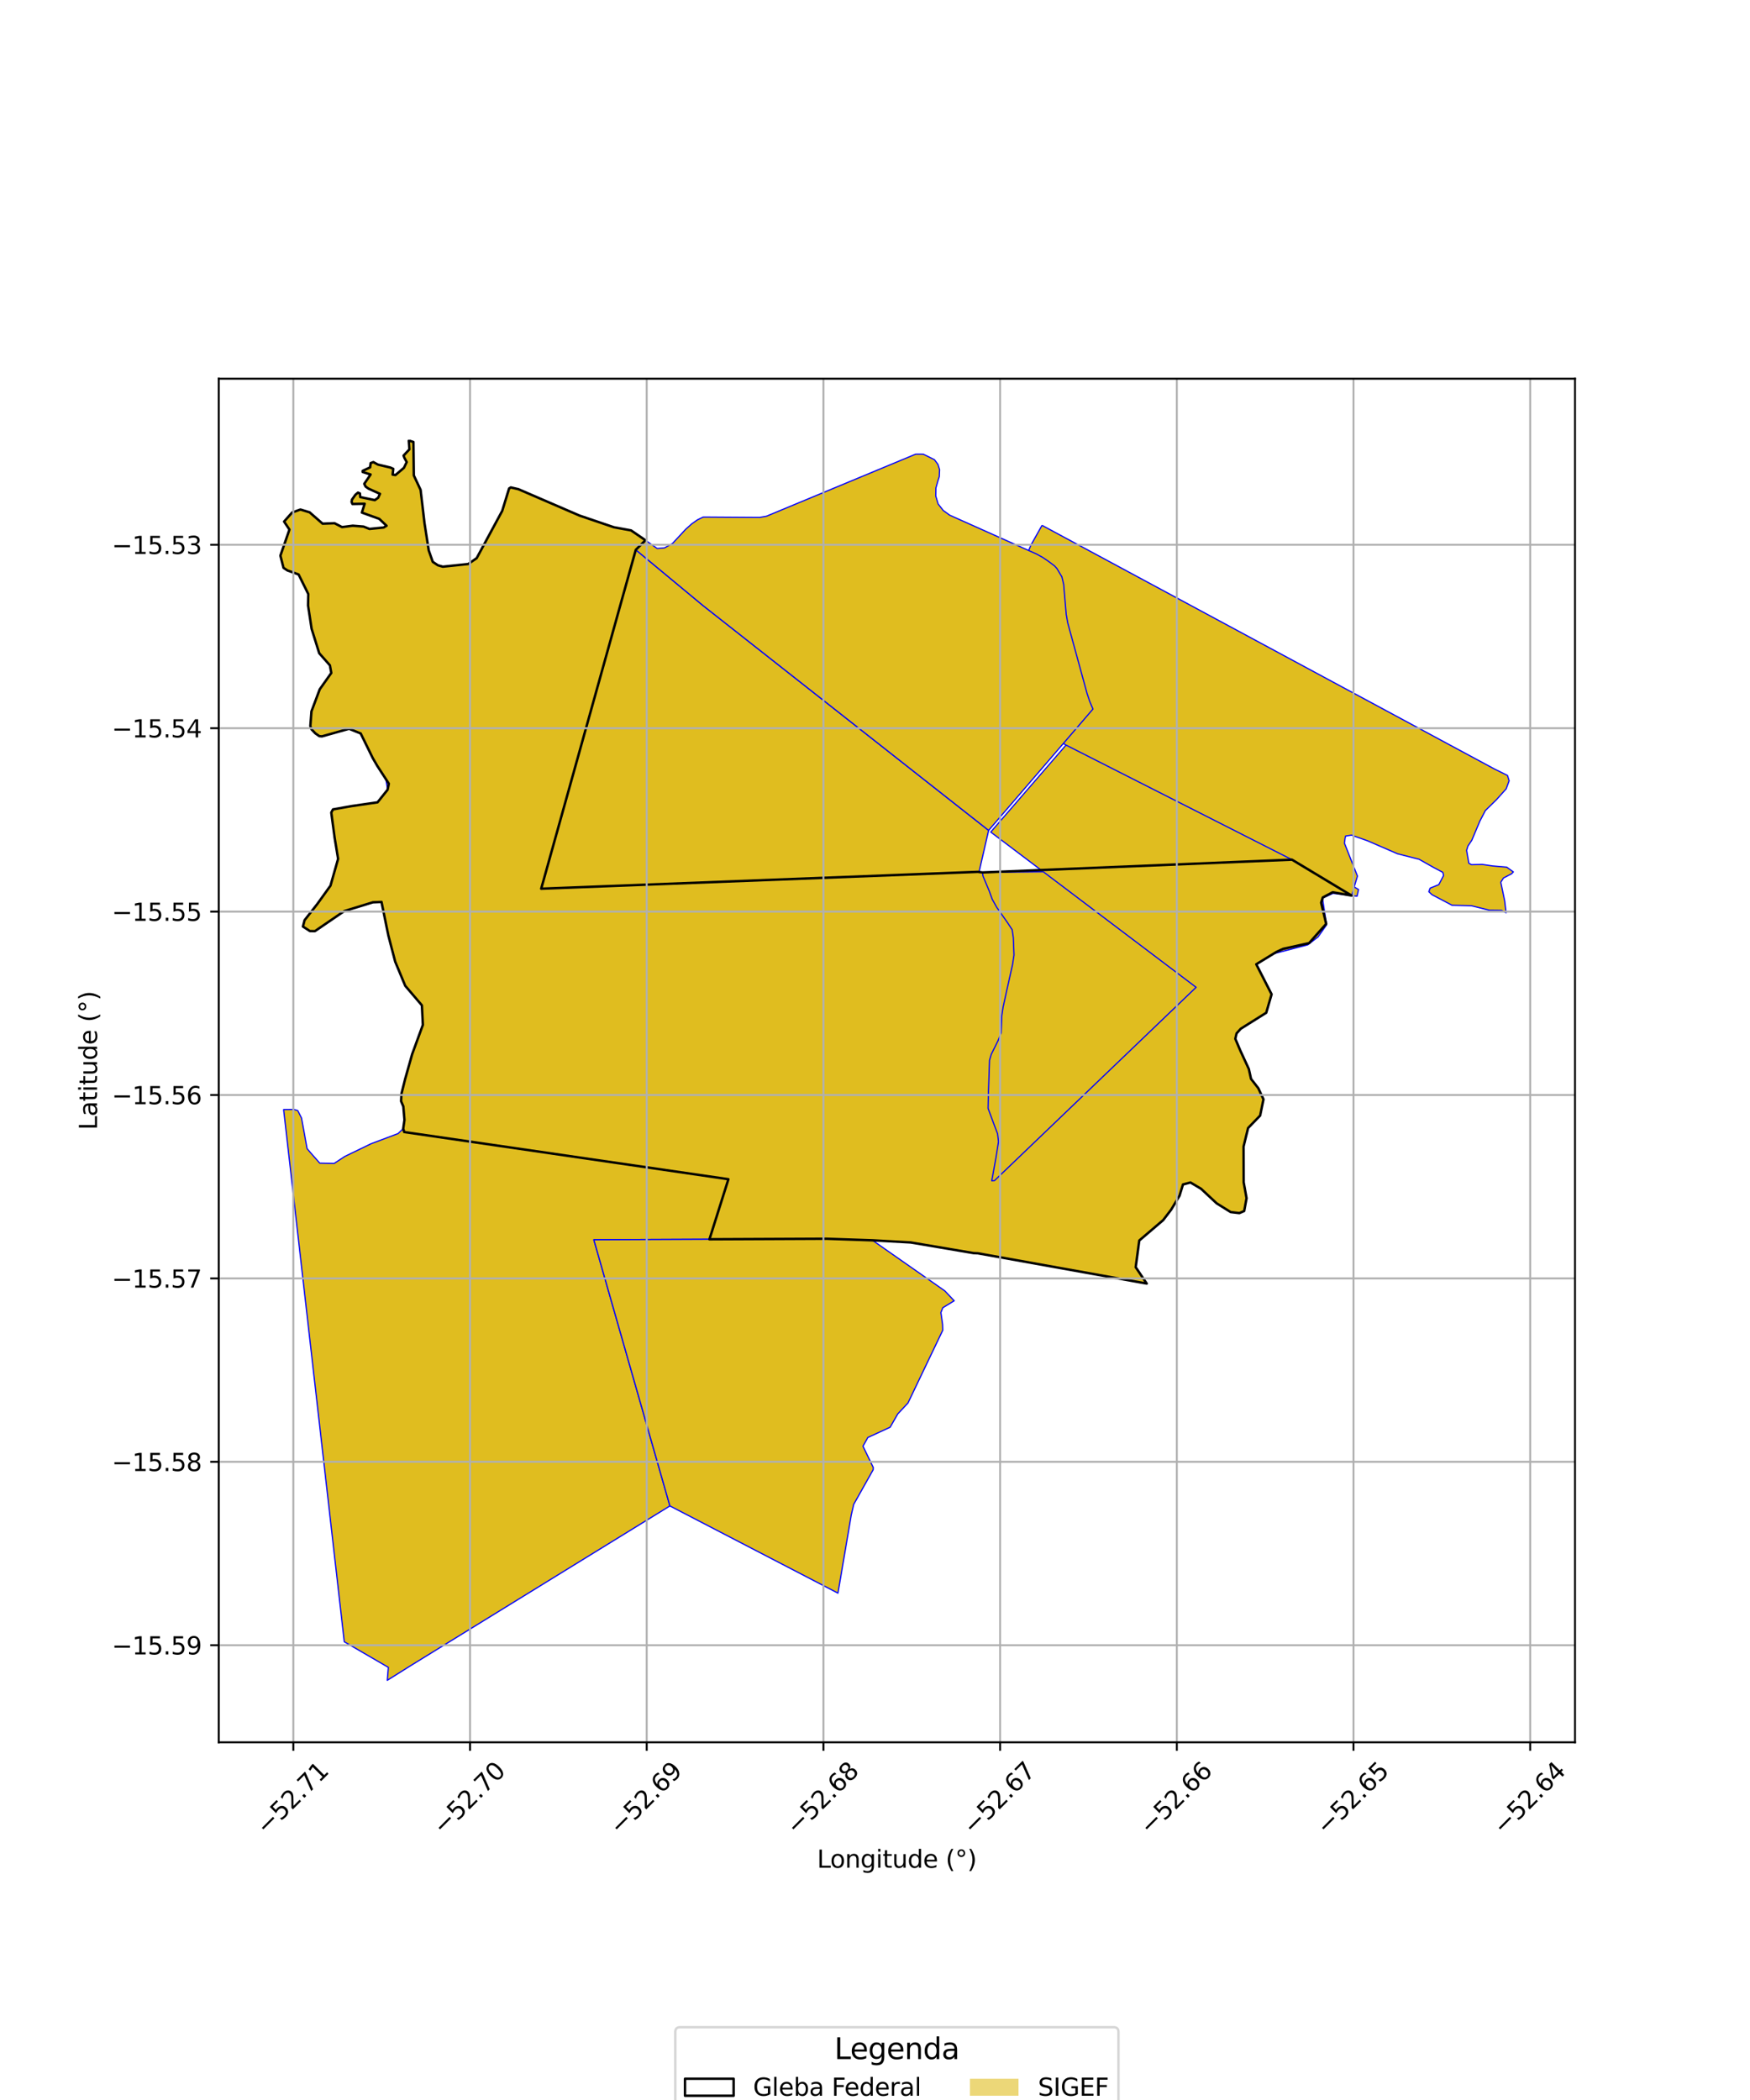 <?xml version="1.0" encoding="utf-8" standalone="no"?>
<!DOCTYPE svg PUBLIC "-//W3C//DTD SVG 1.1//EN"
  "http://www.w3.org/Graphics/SVG/1.1/DTD/svg11.dtd">
<svg xmlns:xlink="http://www.w3.org/1999/xlink" width="720pt" height="864pt" viewBox="0 0 720 864" xmlns="http://www.w3.org/2000/svg" version="1.1">
 <defs>
  <style type="text/css">*{stroke-linejoin: round; stroke-linecap: butt}</style>
 </defs>
 <g id="figure_1">
  <g id="patch_1">
   <path d="M 0 864 
L 720 864 
L 720 0 
L 0 0 
z
" style="fill: #ffffff"/>
  </g>
  <g id="axes_1">
   <g id="patch_2">
    <path d="M 90 716.835 
L 648 716.835 
L 648 155.805 
L 90 155.805 
z
" style="fill: #ffffff"/>
   </g>
   <g id="PatchCollection_1">
    <path d="M 168.186 181.354 
L 170.093 181.851 
L 170.258 195.605 
L 173.051 201.565 
L 174.65 215.218 
L 176.391 226.432 
L 178.051 231.161 
L 180.149 232.563 
L 182.181 233.146 
L 192.641 232.05 
L 196.112 229.644 
L 206.627 210.186 
L 209.464 200.965 
L 210.167 200.538 
L 213.307 201.267 
L 238.458 212.131 
L 252.556 216.92 
L 259.65 218.226 
L 265.564 222.28 
L 261.58 226.208 
L 289.183 249.099 
L 406.741 341.643 
L 402.645 359.487 
L 407.849 371.904 
L 415.479 382.992 
L 415.792 394.076 
L 411.216 415.611 
L 410.967 424.253 
L 406.165 434.811 
L 405.309 456.298 
L 409.677 467.897 
L 406.749 487.481 
L 396.026 493.362 
L 358.975 510.307 
L 339.966 509.653 
L 244.329 510.087 
L 275.617 619.586 
L 169.08 685.225 
L 159.33 691.333 
L 159.771 686.001 
L 141.644 675.465 
L 116.69 456.501 
L 120.846 456.444 
L 122.502 456.922 
L 124.057 459.993 
L 126.343 472.574 
L 127.777 474.267 
L 131.559 478.549 
L 137.482 478.665 
L 141.852 475.799 
L 152.688 470.551 
L 163.768 466.388 
L 165.894 464.359 
L 166.403 460.773 
L 165.939 455.214 
L 165.01 453.059 
L 165.165 450.041 
L 166.674 443.99 
L 169.57 433.723 
L 173.98 421.666 
L 173.574 413.62 
L 166.724 405.59 
L 162.591 395.646 
L 159.77 384.847 
L 156.959 371.088 
L 153.439 371.233 
L 141.646 374.844 
L 129.58 383.095 
L 127.526 383.082 
L 124.637 381.214 
L 125.305 378.603 
L 130.559 371.912 
L 135.967 364.387 
L 139.105 353.345 
L 137.698 344.814 
L 136.296 334.313 
L 136.987 333.013 
L 144.63 331.651 
L 155.327 330.095 
L 159.475 324.899 
L 158.758 320.594 
L 155.254 315.157 
L 153.372 311.916 
L 148.397 301.769 
L 143.611 299.843 
L 132.468 302.966 
L 131.377 302.876 
L 129.727 301.711 
L 128.142 300.048 
L 127.68 298.717 
L 128.144 292.676 
L 131.551 283.59 
L 136.298 276.876 
L 135.731 273.732 
L 131.339 268.76 
L 128.205 258.703 
L 126.743 249.114 
L 126.836 244.4 
L 122.847 236.355 
L 118.235 234.691 
L 116.64 233.62 
L 115.364 228.598 
L 119.083 217.889 
L 116.88 214.583 
L 120.182 210.857 
L 123.601 209.63 
L 127.379 210.777 
L 132.732 215.451 
L 137.641 215.267 
L 140.729 216.864 
L 145.143 216.292 
L 149.58 216.654 
L 152.007 217.618 
L 157.847 217.032 
L 159.037 216.31 
L 156.05 213.481 
L 148.887 210.892 
L 150.026 207.255 
L 145.006 207.356 
L 144.643 206.49 
L 144.816 205.556 
L 146.238 203.539 
L 147.288 202.676 
L 148.071 203.009 
L 148.217 204.508 
L 154.21 205.767 
L 155.581 204.793 
L 156.327 203.181 
L 151.632 201.049 
L 150.432 200.204 
L 149.865 199.06 
L 152.474 195.228 
L 149.21 194.191 
L 149.214 193.725 
L 152.278 192.292 
L 152.492 190.541 
L 153.613 190.122 
L 155.464 191.139 
L 160.6 192.357 
L 161.801 192.897 
L 161.533 195.27 
L 162.694 195.45 
L 166.195 192.472 
L 167.324 190.11 
L 166.371 188.343 
L 166.117 187.389 
L 168.441 184.872 
L 168.186 181.354 
" clip-path="url(#p07094bfb62)" style="fill: #e0bd1f; stroke: #0000ff; stroke-width: 0.5"/>
    <path d="M 339.966 509.653 
L 358.975 510.307 
L 388.722 531.1 
L 392.579 535.177 
L 387.886 538.046 
L 387.114 540.015 
L 387.813 544.915 
L 387.884 547.3 
L 373.565 577.239 
L 369.382 581.705 
L 366.224 587.205 
L 357.06 591.425 
L 355.055 595.013 
L 359.298 603.783 
L 359.239 604.703 
L 351.234 618.955 
L 350.215 623.421 
L 344.764 655.464 
L 275.617 619.586 
L 244.329 510.087 
L 339.966 509.653 
" clip-path="url(#p07094bfb62)" style="fill: #e0bd1f; stroke: #0000ff; stroke-width: 0.5"/>
    <path d="M 444.343 299.553 
L 558.945 365.981 
L 558.327 368.722 
L 556.097 368.464 
L 548.434 367.558 
L 544.087 369.552 
L 545.812 380.494 
L 542.274 385.5 
L 538.064 388.724 
L 524.597 392.234 
L 525.529 390.021 
L 522.925 388.28 
L 522.222 388.491 
L 520.243 386.548 
L 520.576 384.605 
L 518.397 383.1 
L 517.904 382.866 
L 516.904 382.382 
L 492.116 406.205 
L 429.246 358.676 
L 407.617 342.332 
L 438.585 306.546 
L 444.343 299.553 
" clip-path="url(#p07094bfb62)" style="fill: #e0bd1f; stroke: #0000ff; stroke-width: 0.5"/>
    <path d="M 168.398 181.307 
L 170.093 181.851 
L 170.258 195.605 
L 173.051 201.565 
L 174.65 215.218 
L 176.391 226.432 
L 178.051 231.161 
L 180.149 232.563 
L 182.181 233.146 
L 192.641 232.05 
L 196.112 229.644 
L 206.627 210.186 
L 209.464 200.965 
L 210.167 200.538 
L 213.307 201.267 
L 238.458 212.131 
L 244.697 214.234 
L 252.556 216.92 
L 259.65 218.226 
L 265.564 222.28 
L 261.58 226.208 
L 222.664 365.642 
L 402.346 358.705 
L 404.167 358.953 
L 531.556 353.693 
L 556.097 368.464 
L 548.304 367.089 
L 544.237 369.246 
L 543.561 371.391 
L 545.631 380.107 
L 538.601 388.029 
L 527.923 390.384 
L 525.184 391.637 
L 516.864 396.722 
L 523.171 409.074 
L 520.963 416.685 
L 510.475 423.266 
L 508.764 425.167 
L 508.242 427.387 
L 510.335 432.311 
L 513.807 439.819 
L 514.716 443.891 
L 517.704 447.72 
L 519.831 452.293 
L 518.459 458.984 
L 513.504 464.097 
L 511.64 471.711 
L 511.621 476.887 
L 511.685 486.443 
L 512.871 492.985 
L 511.897 498.249 
L 509.917 499.102 
L 506.337 498.687 
L 500.578 495.1 
L 494.152 489.1 
L 489.797 486.507 
L 486.712 487.329 
L 485.277 491.988 
L 481.854 497.684 
L 478.57 501.987 
L 468.729 510.389 
L 467.258 521.359 
L 471.792 528.099 
L 402.314 515.642 
L 400.583 515.571 
L 374.673 511.18 
L 358.975 510.307 
L 339.966 509.653 
L 291.889 509.871 
L 299.686 485.163 
L 166.312 465.758 
L 165.894 464.359 
L 166.403 460.773 
L 165.939 455.214 
L 165.01 453.059 
L 165.165 450.041 
L 166.674 443.99 
L 169.57 433.723 
L 173.98 421.666 
L 173.574 413.62 
L 166.724 405.59 
L 162.591 395.646 
L 159.77 384.847 
L 156.959 371.088 
L 153.439 371.233 
L 141.646 374.844 
L 129.58 383.095 
L 127.526 383.082 
L 124.637 381.214 
L 125.305 378.603 
L 130.559 371.912 
L 135.967 364.387 
L 139.105 353.345 
L 137.698 344.814 
L 136.296 334.313 
L 136.987 333.013 
L 144.63 331.651 
L 155.327 330.095 
L 159.475 324.899 
L 159.98 322.427 
L 158.758 320.594 
L 155.254 315.157 
L 153.372 311.916 
L 148.397 301.769 
L 143.611 299.843 
L 132.468 302.966 
L 131.377 302.876 
L 129.727 301.711 
L 128.142 300.048 
L 127.68 298.717 
L 128.144 292.676 
L 131.551 283.59 
L 136.298 276.876 
L 135.731 273.732 
L 131.339 268.76 
L 128.205 258.703 
L 126.743 249.114 
L 126.836 244.4 
L 122.847 236.355 
L 118.235 234.691 
L 116.64 233.62 
L 115.364 228.598 
L 119.083 217.889 
L 116.88 214.583 
L 120.182 210.857 
L 123.601 209.63 
L 127.379 210.777 
L 132.732 215.451 
L 137.641 215.267 
L 140.729 216.864 
L 145.143 216.292 
L 149.58 216.654 
L 152.007 217.618 
L 157.847 217.032 
L 159.037 216.31 
L 156.05 213.481 
L 148.887 210.892 
L 150.026 207.255 
L 145.006 207.356 
L 144.643 206.49 
L 144.816 205.556 
L 146.238 203.539 
L 147.288 202.676 
L 148.071 203.009 
L 148.217 204.508 
L 154.21 205.767 
L 155.581 204.793 
L 156.327 203.181 
L 151.632 201.049 
L 150.432 200.204 
L 149.865 199.06 
L 152.474 195.228 
L 149.21 194.191 
L 149.214 193.725 
L 152.278 192.292 
L 152.492 190.541 
L 153.613 190.122 
L 155.464 191.139 
L 160.6 192.357 
L 161.801 192.897 
L 161.533 195.27 
L 162.694 195.45 
L 166.195 192.472 
L 167.324 190.11 
L 166.371 188.343 
L 166.037 187.445 
L 168.441 184.872 
L 168.186 181.354 
L 168.398 181.307 
" clip-path="url(#p07094bfb62)" style="fill: #e0bd1f; stroke: #0000ff; stroke-width: 0.5"/>
    <path d="M 429.246 358.676 
L 492.116 406.205 
L 409.172 485.735 
L 408.033 485.796 
L 408.455 483.582 
L 409.8 476.066 
L 410.818 469.7 
L 410.43 466.443 
L 409.142 463.083 
L 406.523 456.011 
L 406.692 449.028 
L 407.12 436.228 
L 407.829 433.786 
L 410.606 428.198 
L 411.91 424.974 
L 412.169 417.973 
L 412.71 414.336 
L 414.113 407.914 
L 416.577 396.916 
L 417.187 392.921 
L 416.908 385.782 
L 416.434 382.52 
L 414.449 379.502 
L 410.075 373.289 
L 408.227 369.971 
L 407.013 366.615 
L 404.465 360.528 
L 404.167 358.953 
L 429.246 358.676 
" clip-path="url(#p07094bfb62)" style="fill: #e0bd1f; stroke: #0000ff; stroke-width: 0.5"/>
    <path d="M 428.714 216.14 
L 614.739 316.321 
L 620.222 319.04 
L 620.896 321.236 
L 619.694 324.54 
L 615.697 328.999 
L 611.125 333.481 
L 608.849 337.852 
L 605.554 345.682 
L 603.954 348.075 
L 603.408 349.873 
L 604.319 355.149 
L 605.405 355.758 
L 609.83 355.653 
L 614.107 356.275 
L 619.918 356.771 
L 622.636 358.738 
L 621.939 359.476 
L 618.566 361.238 
L 617.475 362.98 
L 619.076 370.701 
L 619.662 375.527 
L 617.769 374.541 
L 612.759 374.485 
L 605.375 372.657 
L 597.429 372.456 
L 589.154 368.095 
L 587.854 366.874 
L 588.405 365.395 
L 591.962 363.968 
L 593.925 360.221 
L 593.63 358.916 
L 589.876 356.93 
L 583.848 353.529 
L 574.982 351.271 
L 562.635 345.923 
L 556.061 343.6 
L 553.627 343.97 
L 553.425 344.755 
L 553.136 346.893 
L 558.491 360.446 
L 556.097 368.464 
L 531.556 353.693 
L 438.585 306.546 
L 436.942 305.587 
L 391.959 282.832 
L 423.183 226.562 
L 424.141 224.296 
L 428.714 216.14 
" clip-path="url(#p07094bfb62)" style="fill: #e0bd1f; stroke: #0000ff; stroke-width: 0.5"/>
    <path d="M 376.781 186.827 
L 379.841 186.85 
L 384.455 189.12 
L 385.907 191.086 
L 386.583 193.239 
L 386.446 196.119 
L 385.826 198.043 
L 385.051 200.787 
L 384.998 204.076 
L 385.961 207.325 
L 388.078 210.026 
L 390.723 211.946 
L 426.502 227.963 
L 429.075 229.384 
L 431.411 230.981 
L 433.879 232.838 
L 434.84 233.892 
L 436.886 237.328 
L 437.623 240.445 
L 438.683 252.837 
L 439.297 256.301 
L 447.253 285.324 
L 448.358 288.621 
L 449.673 291.727 
L 406.741 341.643 
L 289.183 249.099 
L 261.58 226.208 
L 265.564 222.28 
L 270.387 225.663 
L 273.422 225.405 
L 276.669 223.611 
L 282.083 217.786 
L 284.573 215.55 
L 286.921 213.89 
L 289.32 212.726 
L 312.497 212.881 
L 315.3 212.397 
L 376.781 186.827 
" clip-path="url(#p07094bfb62)" style="fill: #e0bd1f; stroke: #0000ff; stroke-width: 0.5"/>
   </g>
   <g id="PatchCollection_2">
    <path d="M 168.398 181.307 
L 170.093 181.851 
L 170.258 195.605 
L 173.051 201.565 
L 174.65 215.218 
L 176.391 226.432 
L 178.051 231.161 
L 180.149 232.563 
L 182.181 233.146 
L 192.641 232.05 
L 196.112 229.644 
L 206.627 210.186 
L 209.464 200.965 
L 210.167 200.538 
L 213.307 201.267 
L 238.458 212.131 
L 252.556 216.92 
L 259.65 218.226 
L 265.564 222.28 
L 261.58 226.208 
L 222.664 365.642 
L 402.346 358.705 
L 404.167 358.953 
L 531.556 353.693 
L 556.097 368.464 
L 548.304 367.089 
L 544.237 369.246 
L 543.561 371.391 
L 545.631 380.107 
L 538.601 388.029 
L 527.923 390.384 
L 525.184 391.637 
L 516.864 396.722 
L 523.171 409.074 
L 520.963 416.685 
L 510.475 423.266 
L 508.764 425.167 
L 508.242 427.387 
L 510.335 432.311 
L 513.807 439.819 
L 514.716 443.891 
L 517.704 447.72 
L 519.831 452.293 
L 518.459 458.984 
L 513.504 464.097 
L 511.64 471.711 
L 511.685 486.443 
L 512.871 492.985 
L 511.897 498.249 
L 509.917 499.102 
L 506.337 498.687 
L 500.578 495.1 
L 494.152 489.1 
L 489.797 486.507 
L 486.712 487.329 
L 485.277 491.988 
L 481.854 497.684 
L 478.57 501.987 
L 468.729 510.389 
L 467.258 521.359 
L 471.792 528.099 
L 402.314 515.642 
L 400.583 515.571 
L 374.673 511.18 
L 358.975 510.307 
L 339.966 509.653 
L 291.889 509.871 
L 299.686 485.163 
L 166.312 465.758 
L 165.894 464.359 
L 166.403 460.773 
L 165.939 455.214 
L 165.01 453.059 
L 165.165 450.041 
L 166.674 443.99 
L 169.57 433.723 
L 173.98 421.666 
L 173.574 413.62 
L 166.724 405.59 
L 162.591 395.646 
L 159.77 384.847 
L 156.959 371.088 
L 153.439 371.233 
L 141.646 374.844 
L 129.58 383.095 
L 127.526 383.082 
L 124.637 381.214 
L 125.305 378.603 
L 130.559 371.912 
L 135.967 364.387 
L 139.105 353.345 
L 137.698 344.814 
L 136.296 334.313 
L 136.987 333.013 
L 144.63 331.651 
L 155.327 330.095 
L 159.475 324.899 
L 159.98 322.427 
L 155.254 315.157 
L 153.372 311.916 
L 148.397 301.769 
L 143.611 299.843 
L 132.468 302.966 
L 131.377 302.876 
L 129.727 301.711 
L 128.142 300.048 
L 127.68 298.717 
L 128.144 292.676 
L 131.551 283.59 
L 136.298 276.876 
L 135.731 273.732 
L 131.339 268.76 
L 128.205 258.703 
L 126.743 249.114 
L 126.836 244.4 
L 122.847 236.355 
L 118.235 234.691 
L 116.64 233.62 
L 115.364 228.598 
L 119.083 217.889 
L 116.88 214.583 
L 120.182 210.857 
L 123.601 209.63 
L 127.379 210.777 
L 132.732 215.451 
L 137.641 215.267 
L 140.729 216.864 
L 145.143 216.292 
L 149.58 216.654 
L 152.007 217.618 
L 157.847 217.032 
L 159.037 216.31 
L 156.05 213.481 
L 148.887 210.892 
L 150.026 207.255 
L 145.006 207.356 
L 144.643 206.49 
L 144.816 205.556 
L 146.238 203.539 
L 147.288 202.676 
L 148.071 203.009 
L 148.217 204.508 
L 154.21 205.767 
L 155.581 204.793 
L 156.327 203.181 
L 151.632 201.049 
L 150.432 200.204 
L 149.865 199.06 
L 152.474 195.228 
L 149.21 194.191 
L 149.214 193.725 
L 152.278 192.292 
L 152.492 190.541 
L 153.613 190.122 
L 155.464 191.139 
L 160.6 192.357 
L 161.801 192.897 
L 161.533 195.27 
L 162.694 195.45 
L 166.195 192.472 
L 167.324 190.11 
L 166.371 188.343 
L 166.037 187.445 
L 168.441 184.872 
L 168.186 181.354 
L 168.398 181.307 
L 168.398 181.307 
" clip-path="url(#p07094bfb62)" style="fill: none; stroke: #000000"/>
   </g>
   <g id="matplotlib.axis_1">
    <g id="xtick_1">
     <g id="line2d_1">
      <path d="M 120.687 716.835 
L 120.687 155.805 
" clip-path="url(#p07094bfb62)" style="fill: none; stroke: #b0b0b0; stroke-width: 0.8; stroke-linecap: square"/>
     </g>
     <g id="line2d_2">
      <defs>
       <path id="m81ada1760e" d="M 0 0 
L 0 3.5 
" style="stroke: #000000; stroke-width: 0.8"/>
      </defs>
      <g>
       <use xlink:href="#m81ada1760e" x="120.687" y="716.835" style="stroke: #000000; stroke-width: 0.8"/>
      </g>
     </g>
     <g id="text_1">
      <!-- −52.71 -->
      <g transform="translate(109.554 755.376) rotate(-45) scale(0.1 -0.1)">
       <defs>
        <path id="DejaVuSans-2212" d="M 678 2272 
L 4684 2272 
L 4684 1741 
L 678 1741 
L 678 2272 
z
" transform="scale(0.016)"/>
        <path id="DejaVuSans-35" d="M 691 4666 
L 3169 4666 
L 3169 4134 
L 1269 4134 
L 1269 2991 
Q 1406 3038 1543 3061 
Q 1681 3084 1819 3084 
Q 2600 3084 3056 2656 
Q 3513 2228 3513 1497 
Q 3513 744 3044 326 
Q 2575 -91 1722 -91 
Q 1428 -91 1123 -41 
Q 819 9 494 109 
L 494 744 
Q 775 591 1075 516 
Q 1375 441 1709 441 
Q 2250 441 2565 725 
Q 2881 1009 2881 1497 
Q 2881 1984 2565 2268 
Q 2250 2553 1709 2553 
Q 1456 2553 1204 2497 
Q 953 2441 691 2322 
L 691 4666 
z
" transform="scale(0.016)"/>
        <path id="DejaVuSans-32" d="M 1228 531 
L 3431 531 
L 3431 0 
L 469 0 
L 469 531 
Q 828 903 1448 1529 
Q 2069 2156 2228 2338 
Q 2531 2678 2651 2914 
Q 2772 3150 2772 3378 
Q 2772 3750 2511 3984 
Q 2250 4219 1831 4219 
Q 1534 4219 1204 4116 
Q 875 4013 500 3803 
L 500 4441 
Q 881 4594 1212 4672 
Q 1544 4750 1819 4750 
Q 2544 4750 2975 4387 
Q 3406 4025 3406 3419 
Q 3406 3131 3298 2873 
Q 3191 2616 2906 2266 
Q 2828 2175 2409 1742 
Q 1991 1309 1228 531 
z
" transform="scale(0.016)"/>
        <path id="DejaVuSans-2e" d="M 684 794 
L 1344 794 
L 1344 0 
L 684 0 
L 684 794 
z
" transform="scale(0.016)"/>
        <path id="DejaVuSans-37" d="M 525 4666 
L 3525 4666 
L 3525 4397 
L 1831 0 
L 1172 0 
L 2766 4134 
L 525 4134 
L 525 4666 
z
" transform="scale(0.016)"/>
        <path id="DejaVuSans-31" d="M 794 531 
L 1825 531 
L 1825 4091 
L 703 3866 
L 703 4441 
L 1819 4666 
L 2450 4666 
L 2450 531 
L 3481 531 
L 3481 0 
L 794 0 
L 794 531 
z
" transform="scale(0.016)"/>
       </defs>
       <use xlink:href="#DejaVuSans-2212"/>
       <use xlink:href="#DejaVuSans-35" transform="translate(83.789 0)"/>
       <use xlink:href="#DejaVuSans-32" transform="translate(147.412 0)"/>
       <use xlink:href="#DejaVuSans-2e" transform="translate(211.035 0)"/>
       <use xlink:href="#DejaVuSans-37" transform="translate(242.822 0)"/>
       <use xlink:href="#DejaVuSans-31" transform="translate(306.445 0)"/>
      </g>
     </g>
    </g>
    <g id="xtick_2">
     <g id="line2d_3">
      <path d="M 193.384 716.835 
L 193.384 155.805 
" clip-path="url(#p07094bfb62)" style="fill: none; stroke: #b0b0b0; stroke-width: 0.8; stroke-linecap: square"/>
     </g>
     <g id="line2d_4">
      <g>
       <use xlink:href="#m81ada1760e" x="193.384" y="716.835" style="stroke: #000000; stroke-width: 0.8"/>
      </g>
     </g>
     <g id="text_2">
      <!-- −52.70 -->
      <g transform="translate(182.251 755.376) rotate(-45) scale(0.1 -0.1)">
       <defs>
        <path id="DejaVuSans-30" d="M 2034 4250 
Q 1547 4250 1301 3770 
Q 1056 3291 1056 2328 
Q 1056 1369 1301 889 
Q 1547 409 2034 409 
Q 2525 409 2770 889 
Q 3016 1369 3016 2328 
Q 3016 3291 2770 3770 
Q 2525 4250 2034 4250 
z
M 2034 4750 
Q 2819 4750 3233 4129 
Q 3647 3509 3647 2328 
Q 3647 1150 3233 529 
Q 2819 -91 2034 -91 
Q 1250 -91 836 529 
Q 422 1150 422 2328 
Q 422 3509 836 4129 
Q 1250 4750 2034 4750 
z
" transform="scale(0.016)"/>
       </defs>
       <use xlink:href="#DejaVuSans-2212"/>
       <use xlink:href="#DejaVuSans-35" transform="translate(83.789 0)"/>
       <use xlink:href="#DejaVuSans-32" transform="translate(147.412 0)"/>
       <use xlink:href="#DejaVuSans-2e" transform="translate(211.035 0)"/>
       <use xlink:href="#DejaVuSans-37" transform="translate(242.822 0)"/>
       <use xlink:href="#DejaVuSans-30" transform="translate(306.445 0)"/>
      </g>
     </g>
    </g>
    <g id="xtick_3">
     <g id="line2d_5">
      <path d="M 266.081 716.835 
L 266.081 155.805 
" clip-path="url(#p07094bfb62)" style="fill: none; stroke: #b0b0b0; stroke-width: 0.8; stroke-linecap: square"/>
     </g>
     <g id="line2d_6">
      <g>
       <use xlink:href="#m81ada1760e" x="266.081" y="716.835" style="stroke: #000000; stroke-width: 0.8"/>
      </g>
     </g>
     <g id="text_3">
      <!-- −52.69 -->
      <g transform="translate(254.948 755.376) rotate(-45) scale(0.1 -0.1)">
       <defs>
        <path id="DejaVuSans-36" d="M 2113 2584 
Q 1688 2584 1439 2293 
Q 1191 2003 1191 1497 
Q 1191 994 1439 701 
Q 1688 409 2113 409 
Q 2538 409 2786 701 
Q 3034 994 3034 1497 
Q 3034 2003 2786 2293 
Q 2538 2584 2113 2584 
z
M 3366 4563 
L 3366 3988 
Q 3128 4100 2886 4159 
Q 2644 4219 2406 4219 
Q 1781 4219 1451 3797 
Q 1122 3375 1075 2522 
Q 1259 2794 1537 2939 
Q 1816 3084 2150 3084 
Q 2853 3084 3261 2657 
Q 3669 2231 3669 1497 
Q 3669 778 3244 343 
Q 2819 -91 2113 -91 
Q 1303 -91 875 529 
Q 447 1150 447 2328 
Q 447 3434 972 4092 
Q 1497 4750 2381 4750 
Q 2619 4750 2861 4703 
Q 3103 4656 3366 4563 
z
" transform="scale(0.016)"/>
        <path id="DejaVuSans-39" d="M 703 97 
L 703 672 
Q 941 559 1184 500 
Q 1428 441 1663 441 
Q 2288 441 2617 861 
Q 2947 1281 2994 2138 
Q 2813 1869 2534 1725 
Q 2256 1581 1919 1581 
Q 1219 1581 811 2004 
Q 403 2428 403 3163 
Q 403 3881 828 4315 
Q 1253 4750 1959 4750 
Q 2769 4750 3195 4129 
Q 3622 3509 3622 2328 
Q 3622 1225 3098 567 
Q 2575 -91 1691 -91 
Q 1453 -91 1209 -44 
Q 966 3 703 97 
z
M 1959 2075 
Q 2384 2075 2632 2365 
Q 2881 2656 2881 3163 
Q 2881 3666 2632 3958 
Q 2384 4250 1959 4250 
Q 1534 4250 1286 3958 
Q 1038 3666 1038 3163 
Q 1038 2656 1286 2365 
Q 1534 2075 1959 2075 
z
" transform="scale(0.016)"/>
       </defs>
       <use xlink:href="#DejaVuSans-2212"/>
       <use xlink:href="#DejaVuSans-35" transform="translate(83.789 0)"/>
       <use xlink:href="#DejaVuSans-32" transform="translate(147.412 0)"/>
       <use xlink:href="#DejaVuSans-2e" transform="translate(211.035 0)"/>
       <use xlink:href="#DejaVuSans-36" transform="translate(242.822 0)"/>
       <use xlink:href="#DejaVuSans-39" transform="translate(306.445 0)"/>
      </g>
     </g>
    </g>
    <g id="xtick_4">
     <g id="line2d_7">
      <path d="M 338.779 716.835 
L 338.779 155.805 
" clip-path="url(#p07094bfb62)" style="fill: none; stroke: #b0b0b0; stroke-width: 0.8; stroke-linecap: square"/>
     </g>
     <g id="line2d_8">
      <g>
       <use xlink:href="#m81ada1760e" x="338.779" y="716.835" style="stroke: #000000; stroke-width: 0.8"/>
      </g>
     </g>
     <g id="text_4">
      <!-- −52.68 -->
      <g transform="translate(327.646 755.376) rotate(-45) scale(0.1 -0.1)">
       <defs>
        <path id="DejaVuSans-38" d="M 2034 2216 
Q 1584 2216 1326 1975 
Q 1069 1734 1069 1313 
Q 1069 891 1326 650 
Q 1584 409 2034 409 
Q 2484 409 2743 651 
Q 3003 894 3003 1313 
Q 3003 1734 2745 1975 
Q 2488 2216 2034 2216 
z
M 1403 2484 
Q 997 2584 770 2862 
Q 544 3141 544 3541 
Q 544 4100 942 4425 
Q 1341 4750 2034 4750 
Q 2731 4750 3128 4425 
Q 3525 4100 3525 3541 
Q 3525 3141 3298 2862 
Q 3072 2584 2669 2484 
Q 3125 2378 3379 2068 
Q 3634 1759 3634 1313 
Q 3634 634 3220 271 
Q 2806 -91 2034 -91 
Q 1263 -91 848 271 
Q 434 634 434 1313 
Q 434 1759 690 2068 
Q 947 2378 1403 2484 
z
M 1172 3481 
Q 1172 3119 1398 2916 
Q 1625 2713 2034 2713 
Q 2441 2713 2670 2916 
Q 2900 3119 2900 3481 
Q 2900 3844 2670 4047 
Q 2441 4250 2034 4250 
Q 1625 4250 1398 4047 
Q 1172 3844 1172 3481 
z
" transform="scale(0.016)"/>
       </defs>
       <use xlink:href="#DejaVuSans-2212"/>
       <use xlink:href="#DejaVuSans-35" transform="translate(83.789 0)"/>
       <use xlink:href="#DejaVuSans-32" transform="translate(147.412 0)"/>
       <use xlink:href="#DejaVuSans-2e" transform="translate(211.035 0)"/>
       <use xlink:href="#DejaVuSans-36" transform="translate(242.822 0)"/>
       <use xlink:href="#DejaVuSans-38" transform="translate(306.445 0)"/>
      </g>
     </g>
    </g>
    <g id="xtick_5">
     <g id="line2d_9">
      <path d="M 411.476 716.835 
L 411.476 155.805 
" clip-path="url(#p07094bfb62)" style="fill: none; stroke: #b0b0b0; stroke-width: 0.8; stroke-linecap: square"/>
     </g>
     <g id="line2d_10">
      <g>
       <use xlink:href="#m81ada1760e" x="411.476" y="716.835" style="stroke: #000000; stroke-width: 0.8"/>
      </g>
     </g>
     <g id="text_5">
      <!-- −52.67 -->
      <g transform="translate(400.343 755.376) rotate(-45) scale(0.1 -0.1)">
       <use xlink:href="#DejaVuSans-2212"/>
       <use xlink:href="#DejaVuSans-35" transform="translate(83.789 0)"/>
       <use xlink:href="#DejaVuSans-32" transform="translate(147.412 0)"/>
       <use xlink:href="#DejaVuSans-2e" transform="translate(211.035 0)"/>
       <use xlink:href="#DejaVuSans-36" transform="translate(242.822 0)"/>
       <use xlink:href="#DejaVuSans-37" transform="translate(306.445 0)"/>
      </g>
     </g>
    </g>
    <g id="xtick_6">
     <g id="line2d_11">
      <path d="M 484.174 716.835 
L 484.174 155.805 
" clip-path="url(#p07094bfb62)" style="fill: none; stroke: #b0b0b0; stroke-width: 0.8; stroke-linecap: square"/>
     </g>
     <g id="line2d_12">
      <g>
       <use xlink:href="#m81ada1760e" x="484.174" y="716.835" style="stroke: #000000; stroke-width: 0.8"/>
      </g>
     </g>
     <g id="text_6">
      <!-- −52.66 -->
      <g transform="translate(473.04 755.376) rotate(-45) scale(0.1 -0.1)">
       <use xlink:href="#DejaVuSans-2212"/>
       <use xlink:href="#DejaVuSans-35" transform="translate(83.789 0)"/>
       <use xlink:href="#DejaVuSans-32" transform="translate(147.412 0)"/>
       <use xlink:href="#DejaVuSans-2e" transform="translate(211.035 0)"/>
       <use xlink:href="#DejaVuSans-36" transform="translate(242.822 0)"/>
       <use xlink:href="#DejaVuSans-36" transform="translate(306.445 0)"/>
      </g>
     </g>
    </g>
    <g id="xtick_7">
     <g id="line2d_13">
      <path d="M 556.871 716.835 
L 556.871 155.805 
" clip-path="url(#p07094bfb62)" style="fill: none; stroke: #b0b0b0; stroke-width: 0.8; stroke-linecap: square"/>
     </g>
     <g id="line2d_14">
      <g>
       <use xlink:href="#m81ada1760e" x="556.871" y="716.835" style="stroke: #000000; stroke-width: 0.8"/>
      </g>
     </g>
     <g id="text_7">
      <!-- −52.65 -->
      <g transform="translate(545.738 755.376) rotate(-45) scale(0.1 -0.1)">
       <use xlink:href="#DejaVuSans-2212"/>
       <use xlink:href="#DejaVuSans-35" transform="translate(83.789 0)"/>
       <use xlink:href="#DejaVuSans-32" transform="translate(147.412 0)"/>
       <use xlink:href="#DejaVuSans-2e" transform="translate(211.035 0)"/>
       <use xlink:href="#DejaVuSans-36" transform="translate(242.822 0)"/>
       <use xlink:href="#DejaVuSans-35" transform="translate(306.445 0)"/>
      </g>
     </g>
    </g>
    <g id="xtick_8">
     <g id="line2d_15">
      <path d="M 629.568 716.835 
L 629.568 155.805 
" clip-path="url(#p07094bfb62)" style="fill: none; stroke: #b0b0b0; stroke-width: 0.8; stroke-linecap: square"/>
     </g>
     <g id="line2d_16">
      <g>
       <use xlink:href="#m81ada1760e" x="629.568" y="716.835" style="stroke: #000000; stroke-width: 0.8"/>
      </g>
     </g>
     <g id="text_8">
      <!-- −52.64 -->
      <g transform="translate(618.435 755.376) rotate(-45) scale(0.1 -0.1)">
       <defs>
        <path id="DejaVuSans-34" d="M 2419 4116 
L 825 1625 
L 2419 1625 
L 2419 4116 
z
M 2253 4666 
L 3047 4666 
L 3047 1625 
L 3713 1625 
L 3713 1100 
L 3047 1100 
L 3047 0 
L 2419 0 
L 2419 1100 
L 313 1100 
L 313 1709 
L 2253 4666 
z
" transform="scale(0.016)"/>
       </defs>
       <use xlink:href="#DejaVuSans-2212"/>
       <use xlink:href="#DejaVuSans-35" transform="translate(83.789 0)"/>
       <use xlink:href="#DejaVuSans-32" transform="translate(147.412 0)"/>
       <use xlink:href="#DejaVuSans-2e" transform="translate(211.035 0)"/>
       <use xlink:href="#DejaVuSans-36" transform="translate(242.822 0)"/>
       <use xlink:href="#DejaVuSans-34" transform="translate(306.445 0)"/>
      </g>
     </g>
    </g>
    <g id="text_9">
     <!-- Longitude (°) -->
     <g transform="translate(336.14 768.445) scale(0.1 -0.1)">
      <defs>
       <path id="DejaVuSans-4c" d="M 628 4666 
L 1259 4666 
L 1259 531 
L 3531 531 
L 3531 0 
L 628 0 
L 628 4666 
z
" transform="scale(0.016)"/>
       <path id="DejaVuSans-6f" d="M 1959 3097 
Q 1497 3097 1228 2736 
Q 959 2375 959 1747 
Q 959 1119 1226 758 
Q 1494 397 1959 397 
Q 2419 397 2687 759 
Q 2956 1122 2956 1747 
Q 2956 2369 2687 2733 
Q 2419 3097 1959 3097 
z
M 1959 3584 
Q 2709 3584 3137 3096 
Q 3566 2609 3566 1747 
Q 3566 888 3137 398 
Q 2709 -91 1959 -91 
Q 1206 -91 779 398 
Q 353 888 353 1747 
Q 353 2609 779 3096 
Q 1206 3584 1959 3584 
z
" transform="scale(0.016)"/>
       <path id="DejaVuSans-6e" d="M 3513 2113 
L 3513 0 
L 2938 0 
L 2938 2094 
Q 2938 2591 2744 2837 
Q 2550 3084 2163 3084 
Q 1697 3084 1428 2787 
Q 1159 2491 1159 1978 
L 1159 0 
L 581 0 
L 581 3500 
L 1159 3500 
L 1159 2956 
Q 1366 3272 1645 3428 
Q 1925 3584 2291 3584 
Q 2894 3584 3203 3211 
Q 3513 2838 3513 2113 
z
" transform="scale(0.016)"/>
       <path id="DejaVuSans-67" d="M 2906 1791 
Q 2906 2416 2648 2759 
Q 2391 3103 1925 3103 
Q 1463 3103 1205 2759 
Q 947 2416 947 1791 
Q 947 1169 1205 825 
Q 1463 481 1925 481 
Q 2391 481 2648 825 
Q 2906 1169 2906 1791 
z
M 3481 434 
Q 3481 -459 3084 -895 
Q 2688 -1331 1869 -1331 
Q 1566 -1331 1297 -1286 
Q 1028 -1241 775 -1147 
L 775 -588 
Q 1028 -725 1275 -790 
Q 1522 -856 1778 -856 
Q 2344 -856 2625 -561 
Q 2906 -266 2906 331 
L 2906 616 
Q 2728 306 2450 153 
Q 2172 0 1784 0 
Q 1141 0 747 490 
Q 353 981 353 1791 
Q 353 2603 747 3093 
Q 1141 3584 1784 3584 
Q 2172 3584 2450 3431 
Q 2728 3278 2906 2969 
L 2906 3500 
L 3481 3500 
L 3481 434 
z
" transform="scale(0.016)"/>
       <path id="DejaVuSans-69" d="M 603 3500 
L 1178 3500 
L 1178 0 
L 603 0 
L 603 3500 
z
M 603 4863 
L 1178 4863 
L 1178 4134 
L 603 4134 
L 603 4863 
z
" transform="scale(0.016)"/>
       <path id="DejaVuSans-74" d="M 1172 4494 
L 1172 3500 
L 2356 3500 
L 2356 3053 
L 1172 3053 
L 1172 1153 
Q 1172 725 1289 603 
Q 1406 481 1766 481 
L 2356 481 
L 2356 0 
L 1766 0 
Q 1100 0 847 248 
Q 594 497 594 1153 
L 594 3053 
L 172 3053 
L 172 3500 
L 594 3500 
L 594 4494 
L 1172 4494 
z
" transform="scale(0.016)"/>
       <path id="DejaVuSans-75" d="M 544 1381 
L 544 3500 
L 1119 3500 
L 1119 1403 
Q 1119 906 1312 657 
Q 1506 409 1894 409 
Q 2359 409 2629 706 
Q 2900 1003 2900 1516 
L 2900 3500 
L 3475 3500 
L 3475 0 
L 2900 0 
L 2900 538 
Q 2691 219 2414 64 
Q 2138 -91 1772 -91 
Q 1169 -91 856 284 
Q 544 659 544 1381 
z
M 1991 3584 
L 1991 3584 
z
" transform="scale(0.016)"/>
       <path id="DejaVuSans-64" d="M 2906 2969 
L 2906 4863 
L 3481 4863 
L 3481 0 
L 2906 0 
L 2906 525 
Q 2725 213 2448 61 
Q 2172 -91 1784 -91 
Q 1150 -91 751 415 
Q 353 922 353 1747 
Q 353 2572 751 3078 
Q 1150 3584 1784 3584 
Q 2172 3584 2448 3432 
Q 2725 3281 2906 2969 
z
M 947 1747 
Q 947 1113 1208 752 
Q 1469 391 1925 391 
Q 2381 391 2643 752 
Q 2906 1113 2906 1747 
Q 2906 2381 2643 2742 
Q 2381 3103 1925 3103 
Q 1469 3103 1208 2742 
Q 947 2381 947 1747 
z
" transform="scale(0.016)"/>
       <path id="DejaVuSans-65" d="M 3597 1894 
L 3597 1613 
L 953 1613 
Q 991 1019 1311 708 
Q 1631 397 2203 397 
Q 2534 397 2845 478 
Q 3156 559 3463 722 
L 3463 178 
Q 3153 47 2828 -22 
Q 2503 -91 2169 -91 
Q 1331 -91 842 396 
Q 353 884 353 1716 
Q 353 2575 817 3079 
Q 1281 3584 2069 3584 
Q 2775 3584 3186 3129 
Q 3597 2675 3597 1894 
z
M 3022 2063 
Q 3016 2534 2758 2815 
Q 2500 3097 2075 3097 
Q 1594 3097 1305 2825 
Q 1016 2553 972 2059 
L 3022 2063 
z
" transform="scale(0.016)"/>
       <path id="DejaVuSans-20" transform="scale(0.016)"/>
       <path id="DejaVuSans-28" d="M 1984 4856 
Q 1566 4138 1362 3434 
Q 1159 2731 1159 2009 
Q 1159 1288 1364 580 
Q 1569 -128 1984 -844 
L 1484 -844 
Q 1016 -109 783 600 
Q 550 1309 550 2009 
Q 550 2706 781 3412 
Q 1013 4119 1484 4856 
L 1984 4856 
z
" transform="scale(0.016)"/>
       <path id="DejaVuSans-b0" d="M 1600 4347 
Q 1350 4347 1178 4173 
Q 1006 4000 1006 3750 
Q 1006 3503 1178 3333 
Q 1350 3163 1600 3163 
Q 1850 3163 2022 3333 
Q 2194 3503 2194 3750 
Q 2194 3997 2020 4172 
Q 1847 4347 1600 4347 
z
M 1600 4750 
Q 1800 4750 1984 4673 
Q 2169 4597 2303 4453 
Q 2447 4313 2519 4134 
Q 2591 3956 2591 3750 
Q 2591 3338 2302 3052 
Q 2013 2766 1594 2766 
Q 1172 2766 890 3047 
Q 609 3328 609 3750 
Q 609 4169 896 4459 
Q 1184 4750 1600 4750 
z
" transform="scale(0.016)"/>
       <path id="DejaVuSans-29" d="M 513 4856 
L 1013 4856 
Q 1481 4119 1714 3412 
Q 1947 2706 1947 2009 
Q 1947 1309 1714 600 
Q 1481 -109 1013 -844 
L 513 -844 
Q 928 -128 1133 580 
Q 1338 1288 1338 2009 
Q 1338 2731 1133 3434 
Q 928 4138 513 4856 
z
" transform="scale(0.016)"/>
      </defs>
      <use xlink:href="#DejaVuSans-4c"/>
      <use xlink:href="#DejaVuSans-6f" transform="translate(53.963 0)"/>
      <use xlink:href="#DejaVuSans-6e" transform="translate(115.145 0)"/>
      <use xlink:href="#DejaVuSans-67" transform="translate(178.523 0)"/>
      <use xlink:href="#DejaVuSans-69" transform="translate(242 0)"/>
      <use xlink:href="#DejaVuSans-74" transform="translate(269.783 0)"/>
      <use xlink:href="#DejaVuSans-75" transform="translate(308.992 0)"/>
      <use xlink:href="#DejaVuSans-64" transform="translate(372.371 0)"/>
      <use xlink:href="#DejaVuSans-65" transform="translate(435.848 0)"/>
      <use xlink:href="#DejaVuSans-20" transform="translate(497.371 0)"/>
      <use xlink:href="#DejaVuSans-28" transform="translate(529.158 0)"/>
      <use xlink:href="#DejaVuSans-b0" transform="translate(568.172 0)"/>
      <use xlink:href="#DejaVuSans-29" transform="translate(618.172 0)"/>
     </g>
    </g>
   </g>
   <g id="matplotlib.axis_2">
    <g id="ytick_1">
     <g id="line2d_17">
      <path d="M 90 676.884 
L 648 676.884 
" clip-path="url(#p07094bfb62)" style="fill: none; stroke: #b0b0b0; stroke-width: 0.8; stroke-linecap: square"/>
     </g>
     <g id="line2d_18">
      <defs>
       <path id="m2205402e75" d="M 0 0 
L -3.5 0 
" style="stroke: #000000; stroke-width: 0.8"/>
      </defs>
      <g>
       <use xlink:href="#m2205402e75" x="90" y="676.884" style="stroke: #000000; stroke-width: 0.8"/>
      </g>
     </g>
     <g id="text_10">
      <!-- −15.59 -->
      <g transform="translate(45.992 680.683) scale(0.1 -0.1)">
       <use xlink:href="#DejaVuSans-2212"/>
       <use xlink:href="#DejaVuSans-31" transform="translate(83.789 0)"/>
       <use xlink:href="#DejaVuSans-35" transform="translate(147.412 0)"/>
       <use xlink:href="#DejaVuSans-2e" transform="translate(211.035 0)"/>
       <use xlink:href="#DejaVuSans-35" transform="translate(242.822 0)"/>
       <use xlink:href="#DejaVuSans-39" transform="translate(306.445 0)"/>
      </g>
     </g>
    </g>
    <g id="ytick_2">
     <g id="line2d_19">
      <path d="M 90 601.425 
L 648 601.425 
" clip-path="url(#p07094bfb62)" style="fill: none; stroke: #b0b0b0; stroke-width: 0.8; stroke-linecap: square"/>
     </g>
     <g id="line2d_20">
      <g>
       <use xlink:href="#m2205402e75" x="90" y="601.425" style="stroke: #000000; stroke-width: 0.8"/>
      </g>
     </g>
     <g id="text_11">
      <!-- −15.58 -->
      <g transform="translate(45.992 605.224) scale(0.1 -0.1)">
       <use xlink:href="#DejaVuSans-2212"/>
       <use xlink:href="#DejaVuSans-31" transform="translate(83.789 0)"/>
       <use xlink:href="#DejaVuSans-35" transform="translate(147.412 0)"/>
       <use xlink:href="#DejaVuSans-2e" transform="translate(211.035 0)"/>
       <use xlink:href="#DejaVuSans-35" transform="translate(242.822 0)"/>
       <use xlink:href="#DejaVuSans-38" transform="translate(306.445 0)"/>
      </g>
     </g>
    </g>
    <g id="ytick_3">
     <g id="line2d_21">
      <path d="M 90 525.967 
L 648 525.967 
" clip-path="url(#p07094bfb62)" style="fill: none; stroke: #b0b0b0; stroke-width: 0.8; stroke-linecap: square"/>
     </g>
     <g id="line2d_22">
      <g>
       <use xlink:href="#m2205402e75" x="90" y="525.967" style="stroke: #000000; stroke-width: 0.8"/>
      </g>
     </g>
     <g id="text_12">
      <!-- −15.57 -->
      <g transform="translate(45.992 529.766) scale(0.1 -0.1)">
       <use xlink:href="#DejaVuSans-2212"/>
       <use xlink:href="#DejaVuSans-31" transform="translate(83.789 0)"/>
       <use xlink:href="#DejaVuSans-35" transform="translate(147.412 0)"/>
       <use xlink:href="#DejaVuSans-2e" transform="translate(211.035 0)"/>
       <use xlink:href="#DejaVuSans-35" transform="translate(242.822 0)"/>
       <use xlink:href="#DejaVuSans-37" transform="translate(306.445 0)"/>
      </g>
     </g>
    </g>
    <g id="ytick_4">
     <g id="line2d_23">
      <path d="M 90 450.508 
L 648 450.508 
" clip-path="url(#p07094bfb62)" style="fill: none; stroke: #b0b0b0; stroke-width: 0.8; stroke-linecap: square"/>
     </g>
     <g id="line2d_24">
      <g>
       <use xlink:href="#m2205402e75" x="90" y="450.508" style="stroke: #000000; stroke-width: 0.8"/>
      </g>
     </g>
     <g id="text_13">
      <!-- −15.56 -->
      <g transform="translate(45.992 454.308) scale(0.1 -0.1)">
       <use xlink:href="#DejaVuSans-2212"/>
       <use xlink:href="#DejaVuSans-31" transform="translate(83.789 0)"/>
       <use xlink:href="#DejaVuSans-35" transform="translate(147.412 0)"/>
       <use xlink:href="#DejaVuSans-2e" transform="translate(211.035 0)"/>
       <use xlink:href="#DejaVuSans-35" transform="translate(242.822 0)"/>
       <use xlink:href="#DejaVuSans-36" transform="translate(306.445 0)"/>
      </g>
     </g>
    </g>
    <g id="ytick_5">
     <g id="line2d_25">
      <path d="M 90 375.05 
L 648 375.05 
" clip-path="url(#p07094bfb62)" style="fill: none; stroke: #b0b0b0; stroke-width: 0.8; stroke-linecap: square"/>
     </g>
     <g id="line2d_26">
      <g>
       <use xlink:href="#m2205402e75" x="90" y="375.05" style="stroke: #000000; stroke-width: 0.8"/>
      </g>
     </g>
     <g id="text_14">
      <!-- −15.55 -->
      <g transform="translate(45.992 378.849) scale(0.1 -0.1)">
       <use xlink:href="#DejaVuSans-2212"/>
       <use xlink:href="#DejaVuSans-31" transform="translate(83.789 0)"/>
       <use xlink:href="#DejaVuSans-35" transform="translate(147.412 0)"/>
       <use xlink:href="#DejaVuSans-2e" transform="translate(211.035 0)"/>
       <use xlink:href="#DejaVuSans-35" transform="translate(242.822 0)"/>
       <use xlink:href="#DejaVuSans-35" transform="translate(306.445 0)"/>
      </g>
     </g>
    </g>
    <g id="ytick_6">
     <g id="line2d_27">
      <path d="M 90 299.591 
L 648 299.591 
" clip-path="url(#p07094bfb62)" style="fill: none; stroke: #b0b0b0; stroke-width: 0.8; stroke-linecap: square"/>
     </g>
     <g id="line2d_28">
      <g>
       <use xlink:href="#m2205402e75" x="90" y="299.591" style="stroke: #000000; stroke-width: 0.8"/>
      </g>
     </g>
     <g id="text_15">
      <!-- −15.54 -->
      <g transform="translate(45.992 303.391) scale(0.1 -0.1)">
       <use xlink:href="#DejaVuSans-2212"/>
       <use xlink:href="#DejaVuSans-31" transform="translate(83.789 0)"/>
       <use xlink:href="#DejaVuSans-35" transform="translate(147.412 0)"/>
       <use xlink:href="#DejaVuSans-2e" transform="translate(211.035 0)"/>
       <use xlink:href="#DejaVuSans-35" transform="translate(242.822 0)"/>
       <use xlink:href="#DejaVuSans-34" transform="translate(306.445 0)"/>
      </g>
     </g>
    </g>
    <g id="ytick_7">
     <g id="line2d_29">
      <path d="M 90 224.133 
L 648 224.133 
" clip-path="url(#p07094bfb62)" style="fill: none; stroke: #b0b0b0; stroke-width: 0.8; stroke-linecap: square"/>
     </g>
     <g id="line2d_30">
      <g>
       <use xlink:href="#m2205402e75" x="90" y="224.133" style="stroke: #000000; stroke-width: 0.8"/>
      </g>
     </g>
     <g id="text_16">
      <!-- −15.53 -->
      <g transform="translate(45.992 227.932) scale(0.1 -0.1)">
       <defs>
        <path id="DejaVuSans-33" d="M 2597 2516 
Q 3050 2419 3304 2112 
Q 3559 1806 3559 1356 
Q 3559 666 3084 287 
Q 2609 -91 1734 -91 
Q 1441 -91 1130 -33 
Q 819 25 488 141 
L 488 750 
Q 750 597 1062 519 
Q 1375 441 1716 441 
Q 2309 441 2620 675 
Q 2931 909 2931 1356 
Q 2931 1769 2642 2001 
Q 2353 2234 1838 2234 
L 1294 2234 
L 1294 2753 
L 1863 2753 
Q 2328 2753 2575 2939 
Q 2822 3125 2822 3475 
Q 2822 3834 2567 4026 
Q 2313 4219 1838 4219 
Q 1578 4219 1281 4162 
Q 984 4106 628 3988 
L 628 4550 
Q 988 4650 1302 4700 
Q 1616 4750 1894 4750 
Q 2613 4750 3031 4423 
Q 3450 4097 3450 3541 
Q 3450 3153 3228 2886 
Q 3006 2619 2597 2516 
z
" transform="scale(0.016)"/>
       </defs>
       <use xlink:href="#DejaVuSans-2212"/>
       <use xlink:href="#DejaVuSans-31" transform="translate(83.789 0)"/>
       <use xlink:href="#DejaVuSans-35" transform="translate(147.412 0)"/>
       <use xlink:href="#DejaVuSans-2e" transform="translate(211.035 0)"/>
       <use xlink:href="#DejaVuSans-35" transform="translate(242.822 0)"/>
       <use xlink:href="#DejaVuSans-33" transform="translate(306.445 0)"/>
      </g>
     </g>
    </g>
    <g id="text_17">
     <!-- Latitude (°) -->
     <g transform="translate(39.913 464.89) rotate(-90) scale(0.1 -0.1)">
      <defs>
       <path id="DejaVuSans-61" d="M 2194 1759 
Q 1497 1759 1228 1600 
Q 959 1441 959 1056 
Q 959 750 1161 570 
Q 1363 391 1709 391 
Q 2188 391 2477 730 
Q 2766 1069 2766 1631 
L 2766 1759 
L 2194 1759 
z
M 3341 1997 
L 3341 0 
L 2766 0 
L 2766 531 
Q 2569 213 2275 61 
Q 1981 -91 1556 -91 
Q 1019 -91 701 211 
Q 384 513 384 1019 
Q 384 1609 779 1909 
Q 1175 2209 1959 2209 
L 2766 2209 
L 2766 2266 
Q 2766 2663 2505 2880 
Q 2244 3097 1772 3097 
Q 1472 3097 1187 3025 
Q 903 2953 641 2809 
L 641 3341 
Q 956 3463 1253 3523 
Q 1550 3584 1831 3584 
Q 2591 3584 2966 3190 
Q 3341 2797 3341 1997 
z
" transform="scale(0.016)"/>
      </defs>
      <use xlink:href="#DejaVuSans-4c"/>
      <use xlink:href="#DejaVuSans-61" transform="translate(55.713 0)"/>
      <use xlink:href="#DejaVuSans-74" transform="translate(116.992 0)"/>
      <use xlink:href="#DejaVuSans-69" transform="translate(156.201 0)"/>
      <use xlink:href="#DejaVuSans-74" transform="translate(183.984 0)"/>
      <use xlink:href="#DejaVuSans-75" transform="translate(223.193 0)"/>
      <use xlink:href="#DejaVuSans-64" transform="translate(286.572 0)"/>
      <use xlink:href="#DejaVuSans-65" transform="translate(350.049 0)"/>
      <use xlink:href="#DejaVuSans-20" transform="translate(411.572 0)"/>
      <use xlink:href="#DejaVuSans-28" transform="translate(443.359 0)"/>
      <use xlink:href="#DejaVuSans-b0" transform="translate(482.373 0)"/>
      <use xlink:href="#DejaVuSans-29" transform="translate(532.373 0)"/>
     </g>
    </g>
   </g>
   <g id="patch_3">
    <path d="M 90 716.835 
L 90 155.805 
" style="fill: none; stroke: #000000; stroke-width: 0.8; stroke-linejoin: miter; stroke-linecap: square"/>
   </g>
   <g id="patch_4">
    <path d="M 648 716.835 
L 648 155.805 
" style="fill: none; stroke: #000000; stroke-width: 0.8; stroke-linejoin: miter; stroke-linecap: square"/>
   </g>
   <g id="patch_5">
    <path d="M 90 716.835 
L 648 716.835 
" style="fill: none; stroke: #000000; stroke-width: 0.8; stroke-linejoin: miter; stroke-linecap: square"/>
   </g>
   <g id="patch_6">
    <path d="M 90 155.805 
L 648 155.805 
" style="fill: none; stroke: #000000; stroke-width: 0.8; stroke-linejoin: miter; stroke-linecap: square"/>
   </g>
   <g id="legend_1">
    <g id="patch_7">
     <path d="M 279.837 868.332 
L 458.163 868.332 
Q 460.163 868.332 460.163 866.332 
L 460.163 836.041 
Q 460.163 834.041 458.163 834.041 
L 279.837 834.041 
Q 277.837 834.041 277.837 836.041 
L 277.837 866.332 
Q 277.837 868.332 279.837 868.332 
z
" style="fill: #ffffff; opacity: 0.8; stroke: #cccccc; stroke-linejoin: miter"/>
    </g>
    <g id="text_18">
     <!-- Legenda -->
     <g transform="translate(343.281 847.159) scale(0.12 -0.12)">
      <use xlink:href="#DejaVuSans-4c"/>
      <use xlink:href="#DejaVuSans-65" transform="translate(53.963 0)"/>
      <use xlink:href="#DejaVuSans-67" transform="translate(115.486 0)"/>
      <use xlink:href="#DejaVuSans-65" transform="translate(178.963 0)"/>
      <use xlink:href="#DejaVuSans-6e" transform="translate(240.486 0)"/>
      <use xlink:href="#DejaVuSans-64" transform="translate(303.865 0)"/>
      <use xlink:href="#DejaVuSans-61" transform="translate(367.342 0)"/>
     </g>
    </g>
    <g id="patch_8">
     <path d="M 281.837 862.253 
L 301.837 862.253 
L 301.837 855.253 
L 281.837 855.253 
L 281.837 862.253 
z
" style="fill: none; stroke: #000000; stroke-linejoin: miter"/>
    </g>
    <g id="text_19">
     <!-- Gleba Federal -->
     <g transform="translate(309.837 862.253) scale(0.1 -0.1)">
      <defs>
       <path id="DejaVuSans-47" d="M 3809 666 
L 3809 1919 
L 2778 1919 
L 2778 2438 
L 4434 2438 
L 4434 434 
Q 4069 175 3628 42 
Q 3188 -91 2688 -91 
Q 1594 -91 976 548 
Q 359 1188 359 2328 
Q 359 3472 976 4111 
Q 1594 4750 2688 4750 
Q 3144 4750 3555 4637 
Q 3966 4525 4313 4306 
L 4313 3634 
Q 3963 3931 3569 4081 
Q 3175 4231 2741 4231 
Q 1884 4231 1454 3753 
Q 1025 3275 1025 2328 
Q 1025 1384 1454 906 
Q 1884 428 2741 428 
Q 3075 428 3337 486 
Q 3600 544 3809 666 
z
" transform="scale(0.016)"/>
       <path id="DejaVuSans-6c" d="M 603 4863 
L 1178 4863 
L 1178 0 
L 603 0 
L 603 4863 
z
" transform="scale(0.016)"/>
       <path id="DejaVuSans-62" d="M 3116 1747 
Q 3116 2381 2855 2742 
Q 2594 3103 2138 3103 
Q 1681 3103 1420 2742 
Q 1159 2381 1159 1747 
Q 1159 1113 1420 752 
Q 1681 391 2138 391 
Q 2594 391 2855 752 
Q 3116 1113 3116 1747 
z
M 1159 2969 
Q 1341 3281 1617 3432 
Q 1894 3584 2278 3584 
Q 2916 3584 3314 3078 
Q 3713 2572 3713 1747 
Q 3713 922 3314 415 
Q 2916 -91 2278 -91 
Q 1894 -91 1617 61 
Q 1341 213 1159 525 
L 1159 0 
L 581 0 
L 581 4863 
L 1159 4863 
L 1159 2969 
z
" transform="scale(0.016)"/>
       <path id="DejaVuSans-46" d="M 628 4666 
L 3309 4666 
L 3309 4134 
L 1259 4134 
L 1259 2759 
L 3109 2759 
L 3109 2228 
L 1259 2228 
L 1259 0 
L 628 0 
L 628 4666 
z
" transform="scale(0.016)"/>
       <path id="DejaVuSans-72" d="M 2631 2963 
Q 2534 3019 2420 3045 
Q 2306 3072 2169 3072 
Q 1681 3072 1420 2755 
Q 1159 2438 1159 1844 
L 1159 0 
L 581 0 
L 581 3500 
L 1159 3500 
L 1159 2956 
Q 1341 3275 1631 3429 
Q 1922 3584 2338 3584 
Q 2397 3584 2469 3576 
Q 2541 3569 2628 3553 
L 2631 2963 
z
" transform="scale(0.016)"/>
      </defs>
      <use xlink:href="#DejaVuSans-47"/>
      <use xlink:href="#DejaVuSans-6c" transform="translate(77.49 0)"/>
      <use xlink:href="#DejaVuSans-65" transform="translate(105.273 0)"/>
      <use xlink:href="#DejaVuSans-62" transform="translate(166.797 0)"/>
      <use xlink:href="#DejaVuSans-61" transform="translate(230.273 0)"/>
      <use xlink:href="#DejaVuSans-20" transform="translate(291.553 0)"/>
      <use xlink:href="#DejaVuSans-46" transform="translate(323.34 0)"/>
      <use xlink:href="#DejaVuSans-65" transform="translate(375.359 0)"/>
      <use xlink:href="#DejaVuSans-64" transform="translate(436.883 0)"/>
      <use xlink:href="#DejaVuSans-65" transform="translate(500.359 0)"/>
      <use xlink:href="#DejaVuSans-72" transform="translate(561.883 0)"/>
      <use xlink:href="#DejaVuSans-61" transform="translate(602.996 0)"/>
      <use xlink:href="#DejaVuSans-6c" transform="translate(664.275 0)"/>
     </g>
    </g>
    <g id="patch_9">
     <path d="M 399.045 862.253 
L 419.045 862.253 
L 419.045 855.253 
L 399.045 855.253 
z
" style="fill: #e0bd1f; opacity: 0.6"/>
    </g>
    <g id="text_20">
     <!-- SIGEF -->
     <g transform="translate(427.045 862.253) scale(0.1 -0.1)">
      <defs>
       <path id="DejaVuSans-53" d="M 3425 4513 
L 3425 3897 
Q 3066 4069 2747 4153 
Q 2428 4238 2131 4238 
Q 1616 4238 1336 4038 
Q 1056 3838 1056 3469 
Q 1056 3159 1242 3001 
Q 1428 2844 1947 2747 
L 2328 2669 
Q 3034 2534 3370 2195 
Q 3706 1856 3706 1288 
Q 3706 609 3251 259 
Q 2797 -91 1919 -91 
Q 1588 -91 1214 -16 
Q 841 59 441 206 
L 441 856 
Q 825 641 1194 531 
Q 1563 422 1919 422 
Q 2459 422 2753 634 
Q 3047 847 3047 1241 
Q 3047 1584 2836 1778 
Q 2625 1972 2144 2069 
L 1759 2144 
Q 1053 2284 737 2584 
Q 422 2884 422 3419 
Q 422 4038 858 4394 
Q 1294 4750 2059 4750 
Q 2388 4750 2728 4690 
Q 3069 4631 3425 4513 
z
" transform="scale(0.016)"/>
       <path id="DejaVuSans-49" d="M 628 4666 
L 1259 4666 
L 1259 0 
L 628 0 
L 628 4666 
z
" transform="scale(0.016)"/>
       <path id="DejaVuSans-45" d="M 628 4666 
L 3578 4666 
L 3578 4134 
L 1259 4134 
L 1259 2753 
L 3481 2753 
L 3481 2222 
L 1259 2222 
L 1259 531 
L 3634 531 
L 3634 0 
L 628 0 
L 628 4666 
z
" transform="scale(0.016)"/>
      </defs>
      <use xlink:href="#DejaVuSans-53"/>
      <use xlink:href="#DejaVuSans-49" transform="translate(63.477 0)"/>
      <use xlink:href="#DejaVuSans-47" transform="translate(92.969 0)"/>
      <use xlink:href="#DejaVuSans-45" transform="translate(170.459 0)"/>
      <use xlink:href="#DejaVuSans-46" transform="translate(233.643 0)"/>
     </g>
    </g>
   </g>
  </g>
 </g>
 <defs>
  <clipPath id="p07094bfb62">
   <rect x="90" y="155.805" width="558" height="561.029"/>
  </clipPath>
 </defs>
</svg>
